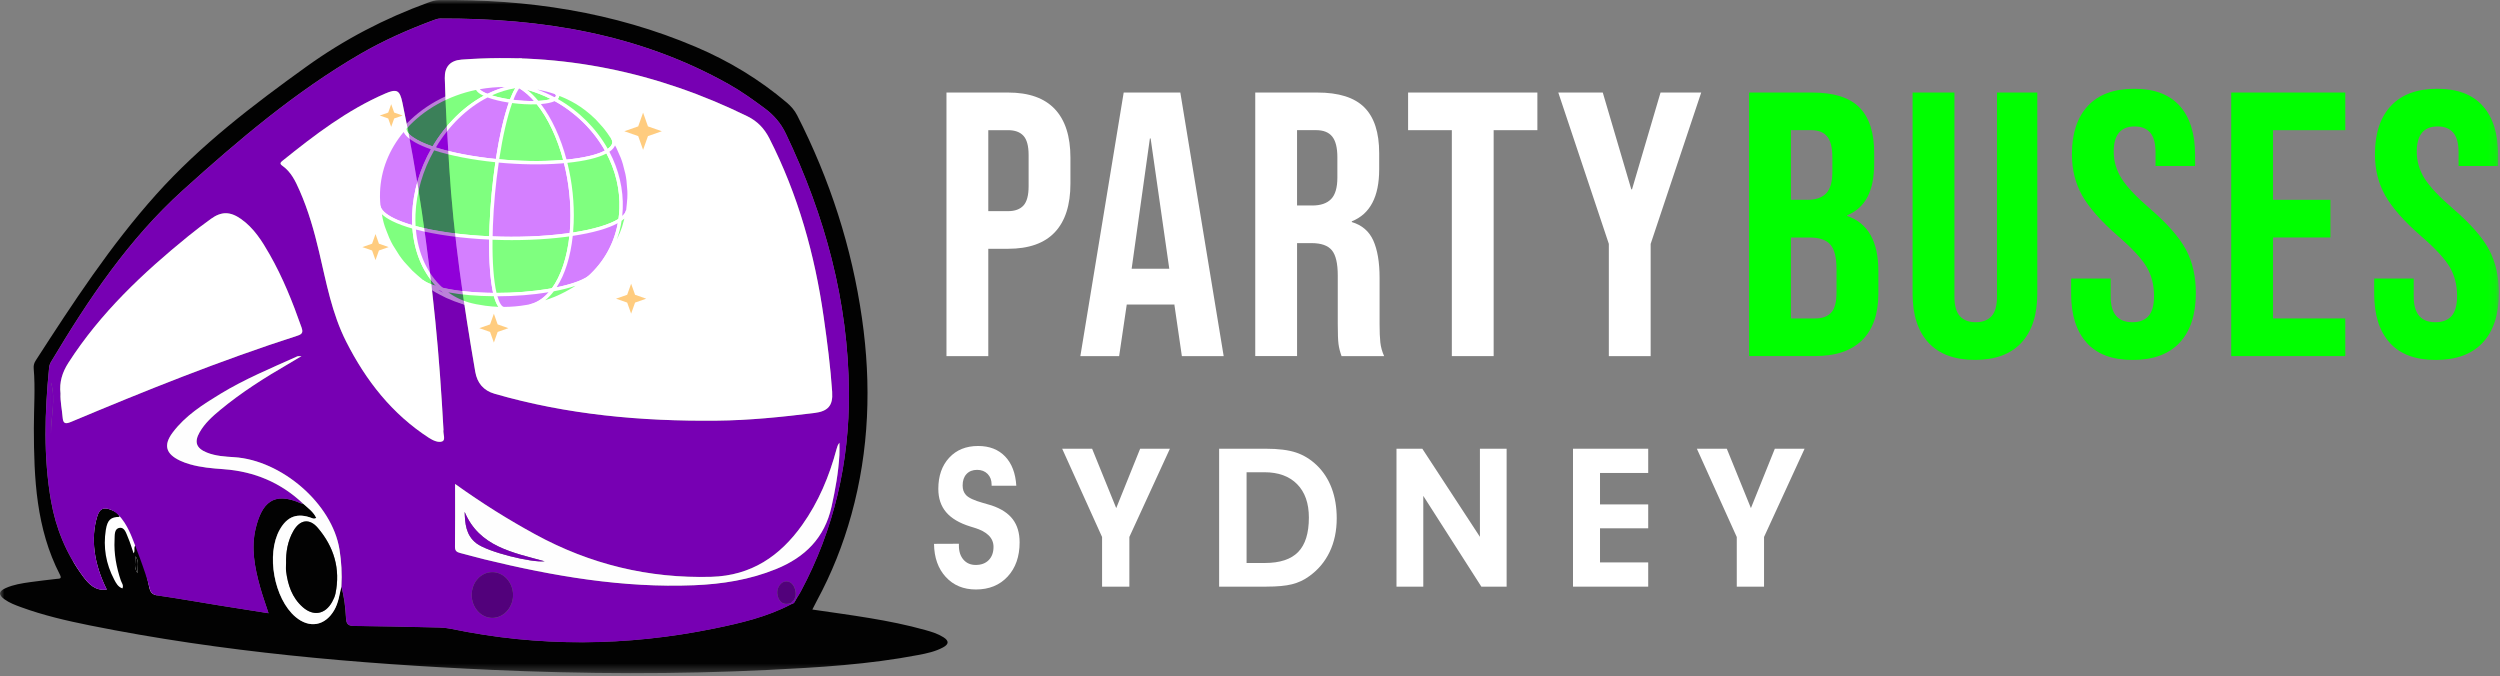 <svg xmlns="http://www.w3.org/2000/svg" width="292" height="79" viewBox="0 0 292 79" fill="none"><rect x="0" y="0" width="292" height="79" fill="#808080" stroke="none"/><mask id="mask0_192_355" style="mask-type:luminance" maskUnits="userSpaceOnUse" x="0" y="0" width="292" height="79"><path d="M291.871 0H0V78.624H291.871V0Z" fill="white"></path></mask><g mask="url(#mask0_192_355)"><path d="M109.096 63.521L112 63.509V63.741C112 64.421 112.18 64.964 112.537 65.373C112.894 65.783 113.371 65.986 113.966 65.986C114.608 65.986 115.113 65.797 115.485 65.417C115.856 65.037 116.042 64.522 116.042 63.872C116.042 62.833 115.29 62.086 113.786 61.636C113.591 61.578 113.44 61.529 113.327 61.494C112.061 61.102 111.123 60.547 110.51 59.827C109.898 59.107 109.596 58.201 109.596 57.1C109.596 55.587 110.02 54.377 110.865 53.462C111.71 52.547 112.836 52.091 114.245 52.091C115.563 52.091 116.614 52.498 117.398 53.314C118.179 54.13 118.615 55.271 118.705 56.737H115.821V56.607C115.821 56.09 115.665 55.675 115.354 55.355C115.04 55.039 114.631 54.879 114.123 54.879C113.615 54.879 113.191 55.042 112.889 55.367C112.587 55.692 112.436 56.133 112.436 56.697C112.436 56.932 112.468 57.141 112.528 57.321C112.592 57.501 112.691 57.667 112.825 57.815C113.13 58.149 113.786 58.454 114.791 58.735C115.238 58.854 115.58 58.953 115.818 59.034C116.936 59.412 117.761 59.949 118.293 60.652C118.824 61.355 119.091 62.249 119.091 63.341C119.091 65.002 118.626 66.335 117.694 67.342C116.762 68.347 115.528 68.852 113.986 68.852C112.534 68.852 111.361 68.364 110.467 67.391C109.572 66.419 109.116 65.129 109.093 63.529V63.524L109.096 63.521Z" fill="white"></path><path d="M131.909 62.725V68.524H128.723V62.725L124.062 52.411H127.559L130.375 59.348L133.169 52.411H136.645L131.906 62.725H131.909Z" fill="white"></path><path d="M147.926 68.521H142.394V52.411H147.836C149.311 52.411 150.493 52.559 151.379 52.855C152.264 53.151 153.069 53.645 153.795 54.336C154.561 55.074 155.142 55.965 155.537 57.013C155.932 58.062 156.129 59.238 156.129 60.542C156.129 62.002 155.853 63.309 155.302 64.465C154.75 65.617 153.951 66.567 152.9 67.313C152.305 67.749 151.637 68.059 150.9 68.243C150.162 68.428 149.172 68.518 147.929 68.518L147.926 68.521ZM147.726 65.757C149.491 65.757 150.792 65.33 151.626 64.473C152.459 63.617 152.877 62.278 152.877 60.457C152.877 58.782 152.421 57.481 151.506 56.552C150.595 55.623 149.317 55.158 147.679 55.158H145.6V65.76H147.723L147.726 65.757Z" fill="white"></path><path d="M166.237 68.521H163.11V52.411H166.127L172.855 62.702V52.411H175.974V68.521H173.023L166.24 57.919V68.521H166.237Z" fill="white"></path><path d="M192.511 68.521H183.727V52.411H192.511V55.242H186.881V58.915H192.511V61.706H186.881V65.69H192.511V68.521Z" fill="white"></path><path d="M206.04 62.725V68.524H202.855V62.725L198.194 52.411H201.69L204.507 59.348L207.3 52.411H210.776L206.037 62.725H206.04Z" fill="white"></path><path d="M110.548 10.808H117.744C120.171 10.808 121.992 11.453 123.206 12.742C124.42 14.031 125.026 15.924 125.026 18.416V21.45C125.026 23.942 124.42 25.835 123.206 27.124C121.992 28.414 120.168 29.058 117.744 29.058H115.432V41.594H110.548V10.808ZM117.744 24.662C118.542 24.662 119.143 24.441 119.541 24.003C119.942 23.561 120.142 22.815 120.142 21.758V18.108C120.142 17.051 119.942 16.305 119.541 15.863C119.14 15.422 118.542 15.204 117.744 15.204H115.432V24.659H117.744V24.662Z" fill="white"></path><path d="M131.244 10.808H137.862L142.926 41.597H138.042L137.153 35.484V35.572H131.604L130.715 41.597H126.185L131.247 10.808H131.244ZM136.572 31.39L134.394 16.171H134.307L132.176 31.39H136.572Z" fill="white"></path><path d="M146.61 10.808H153.85C156.367 10.808 158.202 11.386 159.358 12.544C160.514 13.703 161.089 15.486 161.089 17.887V19.781C161.089 22.978 160.023 24.999 157.892 25.85V25.937C159.076 26.288 159.913 27.008 160.401 28.091C160.888 29.177 161.135 30.629 161.135 32.447V37.857C161.135 38.737 161.164 39.448 161.222 39.988C161.28 40.531 161.428 41.066 161.667 41.594H156.692C156.515 41.097 156.396 40.627 156.338 40.186C156.28 39.747 156.251 38.955 156.251 37.81V32.18C156.251 30.772 156.022 29.79 155.563 29.233C155.104 28.675 154.311 28.396 153.185 28.396H151.497V41.591H146.613V10.808H146.61ZM153.272 24.003C154.247 24.003 154.982 23.753 155.47 23.254C155.958 22.754 156.205 21.918 156.205 20.745V18.369C156.205 17.257 156.004 16.45 155.603 15.95C155.203 15.451 154.573 15.201 153.716 15.201H151.495V23.997H153.272V24.003Z" fill="white"></path><path d="M169.574 15.204H164.466V10.808H179.566V15.204H174.458V41.594H169.574V15.204Z" fill="white"></path><path d="M187.914 28.489L182.008 10.808H187.203L190.534 22.112H190.621L193.951 10.808H198.702L192.796 28.489V41.597H187.912V28.489H187.914Z" fill="white"></path><path d="M204.292 10.808H211.665C214.182 10.808 216.017 11.386 217.173 12.544C218.329 13.703 218.904 15.486 218.904 17.887V19.119C218.904 20.701 218.645 21.993 218.128 22.989C217.612 23.985 216.819 24.706 215.75 25.144V25.231C218.178 26.053 219.392 28.193 219.392 31.651V34.291C219.392 36.666 218.761 38.475 217.504 39.724C216.244 40.97 214.403 41.591 211.975 41.591H204.292V10.808ZM211.087 23.344C212.062 23.344 212.797 23.094 213.285 22.594C213.773 22.095 214.02 21.259 214.02 20.085V18.369C214.02 17.257 213.819 16.45 213.418 15.95C213.018 15.451 212.388 15.201 211.531 15.201H209.176V23.338H211.087V23.344ZM211.975 37.195C212.835 37.195 213.471 36.968 213.886 36.512C214.301 36.056 214.507 35.273 214.507 34.16V31.477C214.507 30.069 214.263 29.096 213.773 28.553C213.285 28.01 212.478 27.74 211.354 27.74H209.176V37.198H211.975V37.195Z" fill="#00FF00"></path><path d="M225.254 40.035C224.012 38.699 223.39 36.788 223.39 34.294V10.808H228.277V34.645C228.277 35.699 228.492 36.463 228.919 36.933C229.349 37.404 229.961 37.636 230.763 37.636C231.564 37.636 232.177 37.401 232.607 36.933C233.037 36.466 233.249 35.702 233.249 34.645V10.808H237.956V34.294C237.956 36.785 237.334 38.699 236.091 40.035C234.849 41.37 233.042 42.035 230.673 42.035C228.303 42.035 226.497 41.37 225.254 40.035Z" fill="#00FF00"></path><path d="M243.729 40.035C242.515 38.699 241.908 36.788 241.908 34.294V32.534H246.528V34.645C246.528 36.64 247.37 37.636 249.06 37.636C249.888 37.636 250.518 37.392 250.948 36.91C251.377 36.425 251.592 35.641 251.592 34.555C251.592 33.266 251.296 32.13 250.704 31.146C250.111 30.165 249.016 28.986 247.416 27.606C245.401 25.847 243.996 24.255 243.197 22.835C242.396 21.413 241.998 19.807 241.998 18.021C241.998 15.588 242.619 13.703 243.862 12.37C245.105 11.034 246.911 10.369 249.281 10.369C251.65 10.369 253.39 11.037 254.589 12.37C255.788 13.706 256.386 15.617 256.386 18.111V19.386H251.766V17.803C251.766 16.749 251.56 15.977 251.145 15.495C250.73 15.01 250.123 14.769 249.324 14.769C247.695 14.769 246.882 15.75 246.882 17.716C246.882 18.831 247.184 19.871 247.791 20.84C248.398 21.808 249.501 22.981 251.099 24.36C253.143 26.12 254.545 27.72 255.318 29.154C256.087 30.591 256.474 32.279 256.474 34.213C256.474 36.736 255.843 38.67 254.586 40.017C253.326 41.368 251.499 42.041 249.101 42.041C246.702 42.041 244.94 41.376 243.726 40.041L243.729 40.035Z" fill="#00FF00"></path><path d="M260.605 10.808H273.928V15.204H265.49V23.341H272.195V27.737H265.49V37.195H273.928V41.591H260.605V10.808Z" fill="#00FF00"></path><path d="M279.126 40.035C277.912 38.699 277.305 36.788 277.305 34.294V32.534H281.922V34.645C281.922 36.64 282.764 37.636 284.454 37.636C285.282 37.636 285.912 37.392 286.342 36.91C286.772 36.425 286.986 35.641 286.986 34.555C286.986 33.266 286.69 32.13 286.098 31.146C285.505 30.165 284.411 28.986 282.811 27.606C280.796 25.847 279.39 24.255 278.592 22.835C277.79 21.413 277.392 19.807 277.392 18.021C277.392 15.588 278.014 13.703 279.257 12.37C280.499 11.037 282.306 10.369 284.675 10.369C287.045 10.369 288.784 11.037 289.983 12.37C291.182 13.706 291.781 15.617 291.781 18.111V19.386H287.161V17.803C287.161 16.749 286.954 15.977 286.539 15.495C286.124 15.01 285.517 14.769 284.719 14.769C283.09 14.769 282.276 15.75 282.276 17.716C282.276 18.831 282.581 19.871 283.185 20.84C283.792 21.808 284.896 22.981 286.496 24.36C288.54 26.12 289.943 27.72 290.715 29.154C291.484 30.591 291.871 32.279 291.871 34.213C291.871 36.736 291.241 38.67 289.983 40.017C288.723 41.368 286.896 42.041 284.498 42.041C282.099 42.041 280.337 41.376 279.123 40.041L279.126 40.035Z" fill="#00FF00"></path><path d="M14.769 70.713C18.346 70.713 21.244 67.545 21.244 63.637C21.244 59.728 18.343 56.56 14.769 56.56C11.194 56.56 8.293 59.728 8.293 63.637C8.293 67.545 11.194 70.713 14.769 70.713Z" fill="white"></path><path d="M94.876 71.193C99.397 71.858 103.808 72.392 108.094 73.594C108.817 73.797 109.537 74.018 110.176 74.419C110.862 74.846 110.85 75.238 110.139 75.621C109.241 76.106 108.242 76.315 107.252 76.504C101.462 77.613 95.588 77.962 89.713 78.249C78.966 78.778 68.216 78.728 57.469 78.243C41.693 77.532 25.989 76.167 10.483 73.045C7.765 72.497 5.064 71.872 2.454 70.917C1.78 70.67 1.103 70.42 0.52 69.996C-0.215 69.465 -0.169 69.061 0.674 68.684C1.577 68.28 2.549 68.132 3.519 67.993C4.553 67.842 5.596 67.737 6.632 67.612C6.92 67.578 7.262 67.633 7.001 67.13C4.216 61.735 3.964 55.893 3.955 50.015C3.952 47.686 4.138 45.358 3.935 43.032C3.906 42.695 3.981 42.404 4.167 42.117C8.514 35.383 12.904 28.664 18.276 22.676C23.422 16.941 29.543 12.274 35.792 7.782C40.177 4.629 44.925 2.149 50.015 0.302C50.41 0.16 50.802 0.017 51.243 0.012C61.613 -0.11 71.683 1.4 81.266 5.477C85.125 7.117 88.688 9.266 91.888 11.978C92.393 12.405 92.806 12.876 93.108 13.468C96.935 20.974 99.493 28.875 100.684 37.207C101.787 44.922 101.529 52.562 99.444 60.106C98.477 63.608 97.141 66.968 95.407 70.171C95.242 70.478 95.088 70.789 94.879 71.199L94.876 71.193ZM92.881 70.191C92.951 70.066 93.018 69.938 93.087 69.811C93.238 69.561 93.404 69.32 93.537 69.061C97.423 61.79 99.209 53.999 99.153 45.816C99.081 35.191 96.357 25.17 91.781 15.602C91.2 14.388 90.387 13.445 89.324 12.658C87.962 11.65 86.589 10.66 85.108 9.829C74.654 3.955 63.262 2.117 51.432 2.16C51.151 2.16 50.857 2.268 50.584 2.37C47.646 3.467 44.785 4.727 42.073 6.304C34.477 10.721 27.821 16.375 21.357 22.214C15.027 27.932 10.32 34.956 5.982 42.221C5.845 42.448 5.758 42.677 5.732 42.944C5.221 48.142 5.053 53.331 5.958 58.512C6.519 61.721 7.733 64.656 9.672 67.287C10.352 68.211 11.121 69.038 12.469 68.861C10.959 65.853 10.57 62.862 11.351 60.324C11.63 59.418 12.068 59.185 12.951 59.54C13.36 59.705 13.819 59.862 13.961 60.37C12.936 60.382 12.55 60.713 12.361 61.886C12.036 63.925 12.376 65.867 13.337 67.694C13.558 68.112 13.781 68.55 14.298 68.727C14.475 68.356 14.208 68.086 14.112 67.798C13.595 66.256 13.296 64.68 13.381 63.05C13.407 62.519 13.328 61.764 13.947 61.657C14.571 61.552 14.742 62.31 14.952 62.789C15.207 63.37 15.378 63.988 15.602 64.627C15.861 64.314 15.509 63.872 15.904 63.657C16.772 65.196 17.057 66.921 17.434 68.606C17.568 69.201 17.783 69.459 18.422 69.549C20.745 69.88 23.056 70.296 25.373 70.67C27.348 70.99 29.326 71.297 31.358 71.62C31.004 70.525 30.65 69.552 30.374 68.559C29.747 66.303 29.299 64.003 29.869 61.677C30.586 58.764 31.91 57.35 35.118 58.776C35.206 58.814 35.307 58.814 35.403 58.831C35.961 59.337 36.599 59.772 36.925 60.486C36.704 60.632 36.565 60.568 36.408 60.507C34.724 59.871 33.536 60.303 32.659 61.866C31.05 64.726 31.997 69.935 34.512 72.058C36.129 73.423 37.953 73.101 39.018 71.268C39.518 70.409 39.631 69.442 39.855 68.504C40.221 69.721 40.334 70.975 40.412 72.229C40.453 72.889 40.662 73.098 41.333 73.103C44.208 73.124 47.082 73.199 49.957 73.257C50.872 73.275 51.783 73.257 52.69 73.443C62.937 75.58 73.19 75.499 83.426 73.4C86.522 72.764 89.609 72.046 92.437 70.551C92.657 70.519 92.794 70.385 92.87 70.185H92.878L92.881 70.191ZM16.055 66.947C16.064 66.192 16.276 65.6 15.829 64.97C15.814 65.641 15.596 66.236 16.055 66.947Z" fill="#020202"></path><path d="M35.415 58.84C35.322 58.822 35.217 58.822 35.13 58.785C31.922 57.359 30.595 58.776 29.88 61.685C29.308 64.011 29.755 66.308 30.386 68.567C30.661 69.561 31.016 70.533 31.37 71.628C29.337 71.306 27.36 70.998 25.385 70.679C23.068 70.304 20.756 69.892 18.433 69.558C17.795 69.465 17.58 69.209 17.446 68.614C17.069 66.927 15.547 63.097 15.419 62.777C15.068 61.903 14.252 60.091 12.96 59.548C12.074 59.194 11.639 59.426 11.36 60.332C10.579 62.87 10.968 65.861 12.478 68.87C11.13 69.047 10.361 68.219 9.681 67.296C7.744 64.665 6.531 61.729 5.967 58.52C5.061 53.343 5.23 48.151 5.741 42.953C5.767 42.686 5.857 42.453 5.991 42.23C10.326 34.965 15.036 27.94 21.366 22.223C27.83 16.383 34.486 10.729 42.082 6.313C44.791 4.739 47.654 3.476 50.593 2.378C50.863 2.276 51.157 2.169 51.441 2.169C63.268 2.125 74.663 3.961 85.117 9.838C86.597 10.668 87.971 11.659 89.33 12.666C90.39 13.453 91.209 14.394 91.787 15.611C96.363 25.182 99.084 35.2 99.159 45.825C99.217 54.008 97.429 61.799 93.543 69.07C93.407 69.325 93.244 69.569 93.093 69.819C93.038 69.773 92.986 69.729 92.931 69.683C92.934 69.52 92.957 69.357 92.939 69.198C92.847 68.332 92.298 67.792 91.668 67.929C91.067 68.062 90.642 68.858 90.831 69.578C91.037 70.359 91.531 70.716 92.364 70.461C92.394 70.496 92.422 70.528 92.452 70.562C89.623 72.055 86.539 72.775 83.441 73.411C73.202 75.51 62.955 75.592 52.704 73.455C51.801 73.266 50.886 73.289 49.972 73.269C47.097 73.211 44.222 73.138 41.347 73.115C40.677 73.109 40.468 72.903 40.427 72.241C40.349 70.989 40.235 69.729 39.869 68.515C39.968 67.06 39.872 65.562 39.649 64.174C38.78 58.793 32.842 53.743 27.339 53.401C26.265 53.334 25.182 53.273 24.166 52.864C22.923 52.361 22.659 51.641 23.309 50.497C23.913 49.434 24.816 48.627 25.742 47.86C28.208 45.822 30.902 44.114 33.667 42.514C34.126 42.247 34.581 41.971 35.212 41.597C34.898 41.617 34.791 41.597 34.712 41.632C31.681 42.996 28.603 44.268 25.757 45.999C23.695 47.251 21.645 48.551 20.173 50.514C19.061 51.995 19.357 53.023 21.056 53.816C21.41 53.982 21.782 54.112 22.153 54.22C23.445 54.597 24.778 54.708 26.117 54.803C29.692 55.059 32.813 56.369 35.415 58.843V58.84ZM83.697 49.127C87.53 49.094 91.325 48.697 95.117 48.232C96.717 48.038 97.307 47.361 97.199 45.79C97.002 42.854 96.621 39.939 96.206 37.029C95.169 29.747 93.212 22.74 89.853 16.145C89.269 15.001 88.456 14.15 87.294 13.581C76.765 8.421 65.667 6.092 53.921 6.96C52.6 7.056 51.917 7.788 51.952 9.127C52.039 12.585 52.257 16.035 52.469 19.487C52.968 27.534 54.147 35.493 55.512 43.429C55.736 44.724 56.468 45.607 57.757 45.985C66.23 48.438 74.91 49.219 83.694 49.129L83.697 49.127ZM51.798 50.175C51.557 45.868 51.27 41.707 50.852 37.561C49.986 28.968 48.778 20.431 46.998 11.975C46.69 10.514 46.342 10.343 44.983 10.933C40.537 12.861 36.745 15.768 33.013 18.767C32.787 18.95 32.619 19.104 32.967 19.348C34.004 20.071 34.512 21.166 34.997 22.263C36.019 24.581 36.704 27.008 37.282 29.465C38.118 33.016 38.766 36.614 40.444 39.919C42.744 44.448 45.776 48.34 50.111 51.145C50.596 51.458 51.215 51.728 51.647 51.554C52.086 51.377 51.731 50.689 51.792 50.227C51.801 50.163 51.792 50.099 51.792 50.178L51.798 50.175ZM7.071 45.982C7.03 46.888 7.242 47.808 7.318 48.743C7.373 49.42 7.573 49.582 8.279 49.286C16.987 45.627 25.751 42.105 34.753 39.207C35.351 39.015 35.406 38.774 35.215 38.231C34.184 35.296 33.034 32.415 31.486 29.706C30.6 28.155 29.651 26.637 28.147 25.577C26.889 24.691 25.858 24.688 24.639 25.568C23.742 26.215 22.859 26.883 22.002 27.58C16.68 31.901 11.726 36.565 7.997 42.369C7.283 43.481 6.914 44.637 7.074 45.985L7.071 45.982ZM53.154 56.525C53.154 59.168 53.169 61.52 53.143 63.872C53.137 64.34 53.352 64.49 53.738 64.586C54.685 64.827 55.625 65.1 56.575 65.33C64.621 67.29 72.743 68.692 81.077 68.356C84.353 68.222 87.564 67.714 90.631 66.468C94.025 65.092 96.314 62.827 97.124 59.171C97.565 57.173 97.931 55.178 98.041 53.139C98.067 52.663 98.044 52.187 98.044 51.711C97.856 51.952 97.777 52.196 97.713 52.44C96.865 55.622 95.608 58.628 93.689 61.325C91.104 64.955 87.73 67.243 83.09 67.371C75.769 67.574 68.922 65.91 62.51 62.408C59.365 60.69 56.331 58.805 53.154 56.523V56.525ZM55.094 69.497C55.094 70.957 56.166 72.159 57.481 72.174C58.791 72.189 59.909 70.984 59.926 69.54C59.941 68.042 58.828 66.805 57.475 66.825C56.148 66.843 55.094 68.027 55.094 69.5V69.497ZM5.953 50.663C5.933 48.665 6.548 46.664 5.953 44.669V50.663Z" fill="#7700B3"></path><path d="M35.418 58.84C32.819 56.366 29.697 55.059 26.12 54.8C24.781 54.705 23.448 54.594 22.156 54.217C21.782 54.109 21.41 53.979 21.058 53.813C19.36 53.02 19.064 51.992 20.176 50.512C21.651 48.549 23.698 47.251 25.76 45.996C28.605 44.268 31.683 42.994 34.715 41.629C34.796 41.591 34.901 41.614 35.215 41.594C34.584 41.969 34.131 42.244 33.67 42.512C30.905 44.114 28.208 45.822 25.745 47.858C24.819 48.624 23.916 49.431 23.312 50.494C22.661 51.638 22.926 52.361 24.168 52.861C25.185 53.267 26.268 53.331 27.342 53.398C32.845 53.741 38.783 58.79 39.651 64.171C39.875 65.556 39.968 67.058 39.872 68.512C39.651 69.45 39.538 70.414 39.036 71.274C37.97 73.106 36.147 73.428 34.529 72.064C32.014 69.944 31.068 64.734 32.677 61.871C33.556 60.309 34.741 59.873 36.425 60.512C36.582 60.573 36.724 60.634 36.942 60.492C36.617 59.781 35.978 59.342 35.421 58.837H35.418V58.84ZM33.414 65.826C33.414 66.117 33.385 66.41 33.42 66.697C33.617 68.309 34.105 69.805 35.374 70.917C36.617 72.008 37.985 71.753 38.789 70.313C38.96 70.005 39.114 69.668 39.187 69.325C39.788 66.433 39.007 63.872 37.125 61.656C36.15 60.509 35.034 60.689 34.282 61.996C33.603 63.178 33.385 64.479 33.42 65.823H33.417L33.414 65.826Z" fill="#FEFEFE"></path><path d="M16.055 66.947C15.599 66.233 15.817 65.641 15.829 64.97C16.273 65.6 16.061 66.192 16.055 66.947Z" fill="#020202"></path><path d="M92.882 70.191C92.806 70.394 92.67 70.525 92.449 70.557C92.42 70.522 92.391 70.49 92.362 70.455C92.487 70.325 92.612 70.194 92.739 70.066C92.789 70.11 92.838 70.15 92.887 70.191H92.882Z" fill="#7700B3"></path><path d="M93.088 69.81C93.018 69.938 92.951 70.063 92.882 70.191C92.832 70.15 92.783 70.106 92.733 70.066C92.797 69.935 92.861 69.805 92.925 69.674C92.98 69.72 93.032 69.764 93.088 69.813V69.81Z" fill="#7700B3"></path><path d="M7.071 45.982C6.911 44.634 7.28 43.479 7.994 42.367C11.725 36.562 16.679 31.898 21.999 27.577C22.856 26.881 23.738 26.213 24.636 25.565C25.858 24.682 26.886 24.688 28.143 25.574C29.651 26.634 30.6 28.152 31.483 29.703C33.031 32.412 34.181 35.293 35.211 38.229C35.403 38.775 35.348 39.013 34.75 39.204C25.748 42.102 16.987 45.627 8.276 49.283C7.573 49.58 7.37 49.417 7.314 48.74C7.239 47.808 7.027 46.885 7.068 45.982H7.071Z" fill="white"></path><path d="M53.154 56.526C56.334 58.808 59.365 60.693 62.51 62.412C68.922 65.914 75.769 67.578 83.089 67.374C87.73 67.244 91.107 64.958 93.688 61.329C95.608 58.631 96.865 55.623 97.713 52.443C97.777 52.199 97.855 51.955 98.044 51.714C98.044 52.19 98.064 52.669 98.041 53.143C97.928 55.181 97.565 57.176 97.124 59.174C96.313 62.83 94.025 65.095 90.631 66.471C87.564 67.717 84.356 68.225 81.077 68.356C72.743 68.693 64.621 67.29 56.575 65.33C55.625 65.098 54.687 64.825 53.738 64.587C53.349 64.488 53.137 64.337 53.142 63.872C53.169 61.517 53.154 59.165 53.154 56.526ZM54.269 59.787C54.321 61.125 54.4 62.505 55.645 63.46C56.973 64.479 62.089 65.74 63.614 65.559C59.888 64.529 55.971 63.855 54.269 59.787Z" fill="#FEFEFE"></path><path d="M55.094 69.497C55.094 68.025 56.148 66.84 57.475 66.822C58.825 66.805 59.941 68.039 59.926 69.537C59.911 70.981 58.793 72.186 57.481 72.171C56.166 72.157 55.097 70.957 55.094 69.494V69.497Z" fill="#52017B"></path><path d="M92.925 69.674C92.861 69.805 92.797 69.935 92.736 70.066C92.612 70.197 92.487 70.327 92.359 70.455C91.525 70.711 91.032 70.356 90.826 69.572C90.637 68.855 91.064 68.056 91.662 67.923C92.292 67.784 92.838 68.324 92.934 69.192C92.951 69.352 92.931 69.514 92.925 69.677V69.674Z" fill="#52017B"></path><path d="M5.953 50.663V44.669C6.548 46.664 5.933 48.665 5.953 50.663Z" fill="#7700B3"></path><path d="M33.414 65.826C33.379 64.479 33.597 63.178 34.277 61.999C35.029 60.693 36.147 60.513 37.119 61.66C39.001 63.875 39.782 66.436 39.181 69.329C39.111 69.671 38.955 70.008 38.783 70.316C37.982 71.756 36.614 72.012 35.368 70.92C34.102 69.808 33.614 68.312 33.414 66.701C33.379 66.413 33.408 66.12 33.408 65.829H33.411L33.414 65.826Z" fill="#020202"></path><path d="M54.27 59.786C55.971 63.855 59.891 64.528 63.614 65.559C62.09 65.739 56.97 64.479 55.646 63.46C54.4 62.504 54.319 61.125 54.27 59.786Z" fill="#7700B3"></path><path d="M51.798 50.224C51.807 50.16 51.798 50.093 51.798 50.175C51.557 45.868 51.27 41.707 50.852 37.561C49.986 28.968 48.778 20.431 46.998 11.975C46.691 10.515 46.342 10.343 44.983 10.933C40.537 12.861 36.745 15.768 33.014 18.767C32.787 18.95 32.619 19.104 32.967 19.348C34.004 20.071 34.512 21.166 34.997 22.263C36.019 24.581 36.704 27.008 37.282 29.465C38.118 33.016 38.766 36.614 40.444 39.919C42.744 44.449 45.776 48.34 50.111 51.145C50.596 51.458 51.215 51.728 51.647 51.554C52.086 51.377 51.732 50.689 51.792 50.227L51.798 50.224Z" fill="white"></path><path d="M97.199 45.793C97.002 42.857 96.621 39.942 96.206 37.032C95.169 29.749 93.212 22.742 89.853 16.148C89.269 15.004 88.456 14.153 87.294 13.584C76.765 8.424 65.667 6.095 53.921 6.963C52.599 7.059 51.917 7.791 51.952 9.129C52.039 12.588 52.257 16.038 52.469 19.49C52.968 27.537 54.147 35.496 55.512 43.432C55.736 44.727 56.467 45.613 57.757 45.987C66.23 48.441 74.909 49.222 83.694 49.132C87.526 49.1 91.322 48.703 95.114 48.238C96.714 48.043 97.304 47.367 97.196 45.796L97.199 45.793Z" fill="white"></path><g opacity="0.5"><path d="M75.113 13.154L75.682 14.763L77.302 15.329L75.682 15.896L75.113 17.504L74.541 15.896L72.921 15.329L74.541 14.763L75.113 13.154Z" fill="#FF9900"></path><path d="M57.684 36.643L58.126 37.889L59.383 38.33L58.126 38.769L57.684 40.014L57.24 38.769L55.983 38.33L57.24 37.889L57.684 36.643Z" fill="#FF9900"></path><path d="M73.716 33.138L74.175 34.43L75.476 34.886L74.175 35.342L73.716 36.634L73.254 35.342L71.951 34.886L73.254 34.43L73.716 33.138Z" fill="#FF9900"></path><path d="M43.859 27.336L44.26 28.463L45.395 28.861L44.26 29.256L43.859 30.383L43.459 29.256L42.323 28.861L43.459 28.463L43.859 27.336Z" fill="#FF9900"></path><path d="M45.691 12.167L46.04 13.149L47.027 13.494L46.04 13.837L45.691 14.818L45.343 13.837L44.356 13.494L45.343 13.149L45.691 12.167Z" fill="#FF9900"></path><path d="M56.941 11.171C56.665 11.064 56.424 10.95 56.233 10.834C55.913 10.637 55.756 10.448 55.745 10.274C57.307 9.969 58.939 9.885 60.6 10.05C59.345 10.195 58.117 10.582 56.944 11.171H56.941Z" fill="#AA00FF"></path><path d="M56.95 11.383L56.868 11.351C56.575 11.238 56.325 11.119 56.125 10.997C55.753 10.77 55.559 10.529 55.544 10.285L55.536 10.117L55.704 10.085C57.313 9.771 58.965 9.696 60.614 9.858L62.403 10.036L60.617 10.245C59.412 10.387 58.201 10.759 57.028 11.345L56.95 11.383ZM56.021 10.419C56.079 10.486 56.175 10.57 56.334 10.669C56.494 10.767 56.697 10.866 56.932 10.959C57.618 10.622 58.315 10.355 59.017 10.163C58.013 10.155 57.008 10.245 56.023 10.422L56.021 10.419Z" fill="white"></path><path d="M59.694 11.827C58.648 11.682 57.67 11.453 56.941 11.174C58.114 10.584 59.342 10.198 60.597 10.053C60.292 10.433 59.987 11.04 59.694 11.827Z" fill="#00FF00"></path><path d="M59.825 12.039L59.668 12.019C58.59 11.868 57.597 11.633 56.871 11.354L56.462 11.197L56.854 11C58.071 10.39 59.322 10.007 60.574 9.858L61.047 9.803L60.751 10.172C60.463 10.529 60.17 11.107 59.88 11.894L59.825 12.042V12.039ZM57.449 11.142C58.05 11.334 58.782 11.493 59.563 11.609C59.767 11.078 59.973 10.642 60.182 10.303C59.264 10.454 58.346 10.732 57.449 11.142Z" fill="white"></path><path d="M62.795 11.987C62.722 11.99 62.647 11.993 62.571 11.996C61.651 12.025 60.649 11.961 59.694 11.827C59.987 11.037 60.289 10.433 60.597 10.053C61.384 10.5 62.121 11.162 62.795 11.987Z" fill="#AA00FF"></path><path d="M62.124 12.196C61.343 12.196 60.501 12.135 59.665 12.019L59.424 11.987L59.508 11.76C59.813 10.936 60.127 10.32 60.44 9.931L60.545 9.8L60.693 9.884C61.483 10.332 62.24 11 62.946 11.865L63.187 12.161L62.804 12.181C62.728 12.184 62.656 12.187 62.577 12.19C62.429 12.193 62.278 12.199 62.124 12.199V12.196ZM59.964 11.665C60.794 11.769 61.625 11.816 62.386 11.801C61.831 11.171 61.247 10.668 60.649 10.303C60.423 10.622 60.193 11.081 59.967 11.662L59.964 11.665Z" fill="white"></path><path d="M64.802 11.589C64.427 11.792 63.742 11.938 62.798 11.984C62.125 11.156 61.384 10.494 60.6 10.05C62.107 10.361 63.519 10.892 64.805 11.589" fill="#00FF00"></path><path d="M62.705 12.184L62.641 12.106C61.965 11.275 61.242 10.642 60.498 10.216L59.427 9.606L60.638 9.855C62.124 10.163 63.556 10.689 64.895 11.415L65.208 11.586L64.895 11.757C64.477 11.984 63.753 12.129 62.804 12.176L62.705 12.181V12.184ZM61.584 10.491C62.032 10.851 62.467 11.284 62.882 11.787C63.475 11.752 63.974 11.676 64.334 11.566C63.451 11.116 62.531 10.758 61.581 10.489L61.584 10.491Z" fill="white"></path><path d="M64.947 10.834C65.24 11.124 65.174 11.389 64.799 11.589C63.513 10.889 62.101 10.361 60.594 10.05C62.154 10.094 63.614 10.37 64.947 10.834Z" fill="#AA00FF"></path><path d="M64.802 11.813L64.706 11.763C63.399 11.055 62.002 10.544 60.556 10.242L60.603 9.858C62.142 9.902 63.629 10.166 65.017 10.654L65.057 10.669L65.089 10.7C65.272 10.88 65.353 11.066 65.324 11.255C65.298 11.456 65.153 11.627 64.898 11.766L64.805 11.816L64.802 11.813ZM62.772 10.465C63.463 10.715 64.14 11.017 64.793 11.366C64.874 11.307 64.927 11.249 64.932 11.197C64.944 11.133 64.886 11.055 64.84 11.002C64.172 10.77 63.48 10.593 62.775 10.465H62.772Z" fill="white"></path><path d="M50.619 17.333C49.844 17.074 49.17 16.793 48.624 16.491C47.718 15.988 47.268 15.486 47.236 15.016C49.35 12.62 52.361 10.936 55.742 10.277C55.75 10.451 55.91 10.64 56.229 10.837C56.424 10.956 56.662 11.069 56.941 11.174C54.423 12.437 52.187 14.627 50.619 17.333Z" fill="#00FF00"></path><path d="M50.709 17.565L50.556 17.516C49.754 17.248 49.072 16.961 48.529 16.656C47.576 16.131 47.077 15.579 47.042 15.024L47.036 14.946L47.088 14.885C49.234 12.454 52.292 10.747 55.701 10.082L55.922 10.038L55.936 10.259C55.936 10.3 55.974 10.445 56.331 10.666C56.511 10.776 56.738 10.883 57.011 10.988L57.42 11.145L57.028 11.342C54.56 12.582 52.341 14.742 50.788 17.426L50.707 17.562L50.709 17.565ZM47.443 15.076C47.515 15.466 47.954 15.895 48.72 16.319C49.211 16.592 49.818 16.851 50.529 17.098C52.039 14.545 54.139 12.466 56.485 11.191C56.352 11.13 56.233 11.066 56.125 10.999C55.861 10.837 55.69 10.671 55.602 10.5C52.379 11.165 49.49 12.785 47.443 15.076Z" fill="white"></path><path d="M58.082 18.776C55.3 18.506 52.635 18.004 50.617 17.33C52.184 14.623 54.42 12.434 56.938 11.171C57.667 11.45 58.648 11.679 59.691 11.824C59.072 13.488 58.506 15.956 58.079 18.776" fill="#AA00FF"></path><path d="M58.251 18.988L58.065 18.971C55.205 18.692 52.536 18.175 50.559 17.516L50.332 17.44L50.451 17.234C52.042 14.487 54.316 12.271 56.854 10.997L56.932 10.959L57.014 10.991C57.714 11.258 58.675 11.488 59.723 11.633L59.964 11.665L59.88 11.891C59.273 13.526 58.704 15.98 58.28 18.805L58.251 18.988ZM50.91 17.223C52.792 17.824 55.263 18.3 57.917 18.567C58.323 15.919 58.858 13.601 59.427 11.984C58.48 11.839 57.612 11.63 56.95 11.383C54.575 12.597 52.44 14.661 50.91 17.223Z" fill="white"></path><path d="M66.024 18.851C65.841 18.869 65.658 18.883 65.467 18.898C63.149 19.072 60.574 19.017 58.082 18.776C58.506 15.956 59.072 13.488 59.694 11.824C60.646 11.958 61.651 12.022 62.572 11.993C62.647 11.993 62.723 11.987 62.795 11.984C64.195 13.7 65.324 16.136 66.024 18.851Z" fill="#00FF00"></path><path d="M62.615 19.194C61.143 19.194 59.606 19.119 58.065 18.968L57.858 18.947L57.89 18.744C58.32 15.895 58.895 13.413 59.511 11.755L59.566 11.606L59.723 11.627C60.698 11.763 61.686 11.818 62.566 11.795C62.641 11.795 62.714 11.789 62.786 11.787L62.885 11.781L62.949 11.859C64.34 13.564 65.501 16.029 66.216 18.799L66.271 19.02L66.041 19.04C65.858 19.058 65.673 19.072 65.481 19.087C64.566 19.153 63.605 19.188 62.615 19.188V19.194ZM58.309 18.605C60.794 18.837 63.26 18.872 65.452 18.706C65.562 18.698 65.67 18.689 65.777 18.68C65.083 16.096 63.997 13.799 62.702 12.184C62.661 12.184 62.618 12.187 62.574 12.187C61.715 12.213 60.768 12.161 59.821 12.036C59.249 13.627 58.715 15.942 58.309 18.599V18.605Z" fill="white"></path><path d="M70.917 17.661C70.014 18.207 68.35 18.637 66.024 18.855C65.322 16.139 64.195 13.703 62.795 11.987C63.739 11.941 64.424 11.795 64.799 11.592C67.438 13.027 69.57 15.178 70.917 17.661Z" fill="#AA00FF"></path><path d="M65.876 19.061L65.835 18.898C65.133 16.18 64 13.767 62.641 12.106L62.397 11.81L62.781 11.79C63.657 11.746 64.34 11.615 64.7 11.418L64.796 11.368L64.889 11.418C67.502 12.835 69.7 15.018 71.085 17.565L71.172 17.728L71.013 17.824C70.043 18.41 68.321 18.831 66.036 19.043L65.87 19.058L65.876 19.061ZM63.178 12.155C64.439 13.81 65.496 16.093 66.172 18.642C68.164 18.445 69.741 18.073 70.653 17.585C69.314 15.204 67.244 13.163 64.793 11.81C64.427 11.981 63.875 12.097 63.175 12.155H63.178Z" fill="white"></path><path d="M69.668 13.758L69.744 13.834C70.572 14.734 70.641 14.804 71.118 15.46L71.541 16.09C71.907 16.662 71.672 17.205 70.917 17.658C69.567 15.175 67.438 13.021 64.799 11.589C65.171 11.386 65.243 11.122 64.947 10.834C66.233 11.339 67.807 11.958 69.668 13.758Z" fill="#00FF00"></path><path d="M70.844 17.931L70.746 17.751C69.395 15.271 67.252 13.143 64.706 11.76L64.392 11.589L64.703 11.418C64.839 11.345 64.924 11.261 64.932 11.194C64.944 11.116 64.86 11.02 64.807 10.968L64.128 10.3L65.019 10.648C66.312 11.156 67.917 11.784 69.805 13.616L69.88 13.694C70.722 14.606 70.789 14.682 71.274 15.341L71.704 15.977C71.89 16.267 71.948 16.555 71.881 16.836C71.794 17.196 71.507 17.53 71.022 17.824L70.844 17.931ZM65.159 11.566C67.592 12.948 69.648 15.001 70.987 17.382C71.271 17.179 71.445 16.964 71.498 16.752C71.541 16.572 71.498 16.392 71.373 16.195L70.952 15.57C70.487 14.934 70.418 14.859 69.599 13.97L69.529 13.9C67.912 12.332 66.5 11.67 65.327 11.197C65.327 11.217 65.327 11.235 65.324 11.252C65.31 11.366 65.255 11.473 65.162 11.569L65.159 11.566Z" fill="white"></path><path d="M48.358 26.55C47.417 26.288 46.598 25.995 45.933 25.667C44.847 25.13 44.298 24.569 44.243 24.015L44.208 23.585C44.182 23.202 44.176 22.812 44.194 22.421C44.298 19.624 45.425 17.072 47.24 15.01C47.269 15.48 47.719 15.983 48.628 16.485C49.174 16.787 49.847 17.069 50.623 17.327C49.281 19.642 48.445 22.307 48.34 25.04C48.32 25.554 48.329 26.056 48.361 26.547" fill="#AA00FF"></path><path d="M48.572 26.811L48.305 26.738C47.335 26.471 46.508 26.166 45.846 25.841C44.719 25.283 44.115 24.677 44.048 24.038L44.013 23.605C43.987 23.21 43.981 22.812 43.999 22.417C44.103 19.667 45.175 17.066 47.094 14.888L47.408 14.533L47.437 15.004C47.463 15.413 47.907 15.869 48.723 16.322C49.246 16.613 49.908 16.891 50.683 17.153L50.91 17.228L50.791 17.434C49.414 19.81 48.633 22.446 48.535 25.057C48.514 25.559 48.523 26.059 48.555 26.544L48.572 26.817V26.811ZM47.147 15.419C45.439 17.469 44.484 19.885 44.388 22.429C44.373 22.812 44.379 23.195 44.402 23.576L44.437 24C44.487 24.488 45.032 25.005 46.02 25.492C46.598 25.777 47.312 26.047 48.145 26.288C48.125 25.876 48.125 25.458 48.142 25.037C48.241 22.438 48.996 19.818 50.332 17.44C49.629 17.196 49.022 16.932 48.529 16.659C47.803 16.258 47.341 15.843 47.147 15.422H47.144L47.147 15.419Z" fill="white"></path><path d="M57.333 27.798C54.005 27.656 50.797 27.226 48.357 26.552C48.325 26.062 48.317 25.559 48.337 25.045C48.442 22.313 49.278 19.647 50.62 17.333C52.635 18.006 55.3 18.509 58.085 18.779C57.725 21.16 57.472 23.785 57.374 26.378C57.356 26.869 57.342 27.342 57.336 27.801L57.333 27.798Z" fill="#00FF00"></path><path d="M57.527 28.002L57.324 27.993C53.895 27.848 50.692 27.4 48.302 26.738L48.168 26.701L48.16 26.564C48.128 26.068 48.119 25.554 48.139 25.037C48.241 22.365 49.039 19.665 50.448 17.237L50.529 17.101L50.683 17.15C52.637 17.803 55.271 18.311 58.105 18.587L58.311 18.608L58.279 18.811C57.908 21.268 57.664 23.887 57.571 26.387C57.553 26.869 57.539 27.345 57.533 27.804V28.004H57.53L57.527 28.002ZM48.546 26.401C50.846 27.023 53.886 27.444 57.141 27.595C57.15 27.194 57.159 26.782 57.176 26.367C57.269 23.924 57.507 21.363 57.861 18.947C55.152 18.674 52.626 18.184 50.709 17.562C49.382 19.903 48.63 22.487 48.531 25.045C48.514 25.501 48.517 25.954 48.543 26.396L48.546 26.401Z" fill="white"></path><path d="M66.718 27.383C66.506 27.415 66.288 27.444 66.065 27.473C63.341 27.824 60.292 27.923 57.333 27.798C57.339 27.34 57.353 26.863 57.371 26.375C57.469 23.782 57.725 21.157 58.082 18.776C60.574 19.017 63.149 19.072 65.467 18.898C65.655 18.884 65.841 18.869 66.024 18.852C66.608 21.114 66.904 23.591 66.811 26.036C66.794 26.497 66.762 26.945 66.718 27.38" fill="#AA00FF"></path><path d="M59.793 28.045C58.977 28.045 58.152 28.027 57.325 27.993L57.133 27.984V27.795C57.144 27.334 57.153 26.854 57.173 26.366C57.269 23.852 57.516 21.218 57.888 18.747L57.917 18.564L58.103 18.581C60.661 18.831 63.202 18.872 65.452 18.7C65.641 18.686 65.824 18.671 66.004 18.654L66.169 18.64L66.21 18.802C66.817 21.154 67.093 23.66 67.003 26.044C66.985 26.503 66.954 26.959 66.91 27.403L66.895 27.554L66.744 27.577C66.529 27.609 66.312 27.638 66.088 27.667C64.137 27.917 61.994 28.045 59.79 28.045H59.793ZM57.533 27.612C60.507 27.728 63.446 27.615 66.042 27.281C66.21 27.261 66.379 27.238 66.541 27.214C66.576 26.828 66.602 26.43 66.617 26.033C66.704 23.739 66.448 21.334 65.876 19.063C65.746 19.075 65.615 19.084 65.484 19.095C63.266 19.261 60.768 19.226 58.254 18.991C57.899 21.395 57.664 23.948 57.571 26.384C57.557 26.799 57.542 27.214 57.539 27.612H57.536H57.533Z" fill="white"></path><path d="M72.421 25.684C71.373 26.375 69.436 26.985 66.721 27.383C66.764 26.947 66.796 26.5 66.814 26.038C66.907 23.59 66.613 21.116 66.027 18.854C68.353 18.64 70.017 18.207 70.92 17.661C72.035 19.714 72.633 22.02 72.543 24.377C72.526 24.822 72.488 25.257 72.421 25.684Z" fill="#00FF00"></path><path d="M66.5 27.612L66.523 27.365C66.567 26.933 66.596 26.483 66.613 26.033C66.701 23.686 66.433 21.218 65.832 18.901L65.774 18.68L66.004 18.66C68.199 18.456 69.906 18.041 70.812 17.495L70.989 17.388L71.088 17.568C72.252 19.711 72.825 22.069 72.735 24.386C72.72 24.83 72.679 25.278 72.613 25.716L72.601 25.8L72.528 25.85C71.408 26.593 69.407 27.188 66.747 27.58L66.497 27.618V27.612H66.5ZM66.271 19.023C66.84 21.311 67.095 23.736 67.005 26.044C66.991 26.416 66.968 26.791 66.936 27.154C69.326 26.785 71.198 26.224 72.238 25.568C72.293 25.173 72.328 24.769 72.343 24.369C72.424 22.185 71.904 19.961 70.835 17.925C69.874 18.439 68.306 18.814 66.265 19.02L66.271 19.023Z" fill="white"></path><path d="M72.18 17.223C72.697 18.37 72.717 18.413 72.935 19.101C73.257 20.321 73.272 20.367 73.368 21.082C73.487 22.359 73.49 22.409 73.464 23.143C73.432 23.567 73.385 24.137 73.327 24.558C73.202 24.979 73.072 25.228 72.421 25.681C72.485 25.257 72.526 24.819 72.543 24.375C72.63 22.014 72.035 19.708 70.92 17.658C71.672 17.202 71.907 16.662 71.544 16.09C71.742 16.427 72.015 16.874 72.183 17.223" fill="#AA00FF"></path><path d="M72.163 26.102L72.229 25.652C72.293 25.231 72.331 24.799 72.349 24.366C72.433 22.118 71.881 19.83 70.746 17.748L70.658 17.586L70.818 17.49C71.204 17.257 71.44 16.999 71.501 16.746C71.538 16.59 71.512 16.433 71.422 16.264L71.373 16.183L71.71 15.983C71.73 16.015 71.747 16.044 71.765 16.076L71.849 16.218C72.023 16.514 72.224 16.851 72.36 17.133C72.883 18.291 72.906 18.338 73.127 19.038C73.455 20.277 73.466 20.324 73.568 21.05C73.687 22.348 73.69 22.397 73.667 23.143V23.164C73.635 23.582 73.588 24.154 73.53 24.578L73.525 24.607C73.382 25.092 73.214 25.368 72.543 25.835L72.168 26.097L72.163 26.102ZM71.175 17.725C72.285 19.827 72.822 22.124 72.738 24.383C72.729 24.668 72.706 24.955 72.677 25.24C72.981 24.97 73.057 24.778 73.138 24.514C73.194 24.102 73.237 23.544 73.269 23.138C73.295 22.415 73.289 22.365 73.173 21.099C73.077 20.405 73.066 20.356 72.746 19.151C72.537 18.48 72.514 18.433 72.003 17.301C71.954 17.202 71.898 17.092 71.837 16.982C71.733 17.249 71.512 17.496 71.178 17.725H71.175Z" fill="white"></path><path d="M51.598 33.786C50.956 33.632 50.399 33.449 49.946 33.243C49.673 33.118 49.449 32.987 49.275 32.854C48.897 32.537 48.395 32.11 48.038 31.771C47.051 30.716 46.993 30.653 46.473 29.93C45.671 28.684 45.642 28.637 45.279 27.856C44.725 26.471 44.702 26.416 44.504 25.588C44.417 25.121 44.298 24.497 44.24 24.023C44.298 24.575 44.847 25.138 45.93 25.675C46.595 26.004 47.414 26.3 48.355 26.558C48.558 29.642 49.76 32.157 51.595 33.792" fill="#00FF00"></path><path d="M52.306 34.155L51.551 33.975C50.884 33.812 50.315 33.626 49.861 33.417C49.58 33.286 49.339 33.147 49.153 33.005C48.787 32.697 48.267 32.255 47.901 31.91C46.9 30.838 46.839 30.777 46.313 30.043C45.5 28.78 45.471 28.727 45.102 27.935C44.536 26.529 44.516 26.474 44.312 25.632L44.289 25.504C44.208 25.063 44.103 24.517 44.051 24.084C44.051 24.07 44.048 24.058 44.045 24.044L44.434 24C44.434 24 44.434 24.02 44.437 24.032C44.507 24.517 45.05 25.019 46.017 25.498C46.656 25.812 47.46 26.105 48.407 26.369L48.54 26.407L48.549 26.544C48.743 29.471 49.87 31.994 51.726 33.644L52.304 34.157L52.306 34.155ZM44.603 25.022C44.629 25.162 44.655 25.301 44.678 25.429L44.699 25.548C44.893 26.355 44.913 26.407 45.465 27.781C45.816 28.542 45.848 28.588 46.638 29.819C47.146 30.531 47.205 30.592 48.183 31.634C48.535 31.965 49.048 32.401 49.403 32.7C49.559 32.819 49.774 32.944 50.027 33.063C50.285 33.182 50.584 33.295 50.921 33.397C49.342 31.721 48.375 29.375 48.169 26.698C47.254 26.439 46.473 26.149 45.843 25.838C45.311 25.577 44.896 25.301 44.6 25.019L44.603 25.022Z" fill="white"></path><path d="M57.841 34.407C55.504 34.399 53.276 34.187 51.601 33.786C49.766 32.151 48.563 29.636 48.36 26.552C50.799 27.229 54.008 27.659 57.336 27.798C57.295 30.693 57.484 32.981 57.841 34.407Z" fill="#AA00FF"></path><path d="M58.088 34.602H57.838C55.434 34.593 53.204 34.369 51.552 33.972L51.502 33.96L51.465 33.928C49.533 32.206 48.36 29.593 48.16 26.564L48.143 26.291L48.41 26.364C50.77 27.017 53.941 27.458 57.342 27.604L57.533 27.612V27.801C57.49 30.586 57.67 32.915 58.03 34.361L58.091 34.605L58.088 34.602ZM51.694 33.606C53.253 33.974 55.338 34.189 57.594 34.21C57.272 32.758 57.109 30.568 57.139 27.984C53.91 27.833 50.89 27.421 48.578 26.811C48.822 29.604 49.923 32.006 51.697 33.606H51.694Z" fill="white"></path><path d="M64.575 33.844C64.421 33.873 64.262 33.899 64.099 33.928C62.127 34.259 59.938 34.416 57.838 34.407C57.481 32.984 57.292 30.696 57.333 27.798C60.295 27.923 63.341 27.824 66.065 27.473C66.285 27.444 66.503 27.415 66.718 27.383C66.445 30.13 65.67 32.366 64.575 33.844Z" fill="#00FF00"></path><path d="M57.975 34.602H57.684L57.647 34.454C57.275 32.979 57.095 30.612 57.136 27.795V27.595L57.339 27.604C60.376 27.734 63.385 27.621 66.039 27.278C66.259 27.249 66.477 27.22 66.689 27.188L66.939 27.151L66.915 27.4C66.645 30.136 65.891 32.401 64.735 33.957L64.688 34.018L64.613 34.033C64.456 34.062 64.296 34.088 64.134 34.117C62.237 34.433 60.112 34.602 57.978 34.602H57.975ZM57.528 28.002C57.498 30.606 57.664 32.796 57.995 34.213C60.103 34.213 62.2 34.047 64.07 33.734C64.203 33.71 64.337 33.69 64.468 33.667C65.507 32.235 66.225 30.098 66.503 27.612C66.37 27.633 66.233 27.65 66.097 27.668C63.483 28.004 60.524 28.118 57.53 28.002H57.528Z" fill="white"></path><path d="M68.78 32.438C68.002 32.975 66.57 33.475 64.575 33.841C65.673 32.366 66.445 30.13 66.718 27.38C69.436 26.982 71.373 26.375 72.421 25.681C72.021 28.376 70.708 30.719 68.777 32.435" fill="#AA00FF"></path><path d="M64.125 34.123L64.418 33.728C65.516 32.25 66.262 29.991 66.523 27.366L66.538 27.215L66.689 27.194C69.256 26.817 71.254 26.224 72.311 25.524L72.677 25.28L72.613 25.713C72.212 28.405 70.931 30.78 68.908 32.587L68.887 32.601C68.051 33.176 66.57 33.672 64.61 34.035L64.122 34.126L64.125 34.123ZM66.898 27.551C66.637 29.993 65.989 32.058 65.011 33.559C66.657 33.222 67.941 32.775 68.658 32.287C70.505 30.638 71.71 28.495 72.16 26.067C71.019 26.692 69.215 27.203 66.898 27.551Z" fill="white"></path><path d="M73.188 25.318C72.86 26.567 72.851 26.59 72.587 27.264C72.073 28.414 72.052 28.457 71.672 29.093C70.981 30.15 70.952 30.194 70.458 30.786C69.625 31.709 69.59 31.744 69.041 32.238C68.966 32.305 68.876 32.374 68.78 32.441C70.711 30.722 72.023 28.379 72.424 25.687C72.979 25.278 73.225 25.031 73.33 24.563L73.188 25.324" fill="#00FF00"></path><path d="M68.89 32.601L68.646 32.299C70.603 30.557 71.84 28.26 72.226 25.658L72.238 25.58L72.302 25.53C72.836 25.135 73.042 24.921 73.135 24.517L73.519 24.595L73.373 25.368C73.042 26.625 73.037 26.651 72.764 27.336C72.241 28.504 72.221 28.547 71.837 29.192C71.135 30.266 71.106 30.31 70.606 30.908C69.761 31.846 69.726 31.881 69.172 32.38C69.087 32.453 68.992 32.529 68.89 32.601ZM72.604 25.792C72.485 26.552 72.299 27.287 72.04 27.99C72.131 27.795 72.244 27.546 72.403 27.185C72.644 26.579 72.668 26.515 72.926 25.533C72.83 25.614 72.723 25.702 72.604 25.792Z" fill="white"></path><path d="M55.088 35.612C54.815 35.543 54.452 35.447 54.182 35.368C53.239 35.055 53.041 34.991 52.193 34.616C51.122 34.079 50.895 33.969 49.946 33.342L49.278 32.851C49.452 32.984 49.676 33.115 49.949 33.24C50.399 33.449 50.959 33.629 51.601 33.783C52.6 34.674 53.785 35.299 55.091 35.609" fill="#AA00FF"></path><path d="M55.045 35.801C54.937 35.775 54.83 35.746 54.722 35.717C54.519 35.665 54.304 35.607 54.13 35.554C53.172 35.238 52.971 35.171 52.115 34.794C51.023 34.248 50.796 34.134 49.838 33.501L49.255 33.075C49.223 33.051 49.191 33.028 49.159 33.005L49.397 32.697L49.484 32.761C49.635 32.865 49.818 32.97 50.03 33.069C50.46 33.266 51.003 33.446 51.647 33.6L51.697 33.612L51.734 33.644C52.64 34.451 53.68 35.023 54.83 35.348C54.934 35.374 55.036 35.403 55.123 35.427C55.123 35.427 55.132 35.427 55.138 35.429L55.045 35.807V35.801ZM55.071 35.659L55.056 35.74L55.088 35.615L55.071 35.662V35.659ZM51.183 33.879C51.357 33.975 51.543 34.071 51.769 34.187C51.679 34.114 51.592 34.039 51.502 33.96C51.392 33.934 51.287 33.905 51.183 33.879Z" fill="white"></path><path d="M58.884 36.039C58.686 36.039 58.422 36.036 58.228 36.03C57.76 36.01 57.74 36.01 57.493 35.987C56.953 35.937 56.932 35.934 56.639 35.897C55.998 35.801 55.957 35.795 55.585 35.717L55.092 35.609C53.785 35.296 52.6 34.674 51.601 33.783C53.277 34.183 55.504 34.395 57.841 34.404C58.106 35.464 58.463 36.042 58.884 36.039Z" fill="#00FF00"></path><path d="M58.881 36.234H58.872C58.675 36.234 58.416 36.231 58.222 36.225C57.745 36.205 57.725 36.202 57.475 36.181C56.93 36.132 56.906 36.129 56.61 36.091C55.96 35.996 55.919 35.99 55.541 35.911L55.045 35.804C53.703 35.482 52.501 34.852 51.465 33.931L50.887 33.417L51.642 33.597C53.265 33.986 55.463 34.204 57.839 34.213H57.992L58.03 34.361C58.262 35.287 58.579 35.842 58.878 35.847H58.887V36.237H58.881V36.234ZM52.356 34.146C53.192 34.753 54.124 35.182 55.138 35.426L55.626 35.534C55.992 35.606 56.029 35.612 56.668 35.708C56.953 35.746 56.973 35.746 57.505 35.798C57.754 35.818 57.775 35.818 58.219 35.839C58.016 35.566 57.839 35.154 57.69 34.602C55.713 34.587 53.86 34.428 52.359 34.146H52.356Z" fill="white"></path><path d="M61.886 35.737L61.564 35.798C61.236 35.853 60.989 35.891 60.826 35.911C60.53 35.946 60.307 35.969 60.161 35.984C59.88 36.007 59.668 36.019 59.528 36.027C59.116 36.042 59.107 36.042 58.892 36.045H58.884C58.463 36.045 58.106 35.47 57.841 34.41C59.944 34.419 62.13 34.259 64.102 33.931C64.265 33.905 64.424 33.876 64.578 33.847C63.82 34.869 62.903 35.528 61.886 35.743" fill="#AA00FF"></path><path d="M58.89 36.234C58.361 36.234 57.946 35.633 57.65 34.454L57.589 34.213H57.838C59.999 34.221 62.151 34.056 64.064 33.734C64.224 33.707 64.381 33.678 64.537 33.649L65.025 33.559L64.732 33.954C63.936 35.026 62.964 35.705 61.924 35.923L61.596 35.984C61.262 36.039 61.012 36.077 60.847 36.097C60.548 36.132 60.321 36.155 60.173 36.17C59.886 36.193 59.674 36.205 59.531 36.213C59.11 36.228 59.104 36.228 58.89 36.231H58.887L58.89 36.234ZM58.097 34.602C58.323 35.386 58.611 35.847 58.884 35.847C59.104 35.847 59.11 35.847 59.523 35.83C59.662 35.824 59.871 35.81 60.147 35.789C60.289 35.778 60.51 35.755 60.803 35.72C60.963 35.699 61.207 35.662 61.532 35.609L61.849 35.551C62.662 35.38 63.431 34.892 64.099 34.129C62.246 34.436 60.176 34.602 58.094 34.608L58.097 34.602Z" fill="white"></path><path d="M67.708 33.286L67.11 33.681C66.439 34.076 65.856 34.422 64.868 34.84C63.965 35.194 63.312 35.435 61.886 35.74C62.9 35.525 63.817 34.866 64.578 33.844C66.57 33.478 68.002 32.976 68.78 32.441C68.443 32.743 68.086 33.025 67.708 33.286Z" fill="#00FF00"></path><path d="M61.927 35.929L61.846 35.548C61.846 35.548 61.869 35.543 61.878 35.54C62.813 35.334 63.69 34.706 64.418 33.725L64.462 33.664L64.537 33.649C66.419 33.301 67.883 32.813 68.664 32.279L68.908 32.581C68.565 32.886 68.199 33.176 67.819 33.44H67.816L67.218 33.838C66.532 34.245 65.946 34.59 64.944 35.014C64.032 35.374 63.376 35.612 61.962 35.917C61.95 35.917 61.939 35.923 61.924 35.926L61.927 35.929ZM64.689 34.021C64.375 34.431 64.038 34.782 63.681 35.069C64.061 34.944 64.404 34.814 64.796 34.66C65.769 34.251 66.344 33.911 67.012 33.516L67.203 33.388C66.498 33.626 65.653 33.841 64.689 34.021Z" fill="white"></path><path d="M68.943 32.322C68.582 32.618 68.089 33.005 67.709 33.286C68.083 33.025 68.44 32.743 68.78 32.441C68.879 32.374 68.966 32.308 69.044 32.238L68.945 32.322" fill="#7A7A7A"></path><path d="M67.822 33.443L67.592 33.129C67.842 32.947 68.135 32.72 68.405 32.505C68.487 32.435 68.568 32.366 68.649 32.296L68.67 32.282C68.757 32.221 68.835 32.163 68.905 32.102L68.913 32.093L69.175 32.383C69.175 32.383 69.169 32.389 69.166 32.392L69.07 32.476C68.948 32.575 68.809 32.691 68.658 32.807C68.391 33.034 68.109 33.246 67.825 33.446L67.822 33.443Z" fill="white"></path><path d="M60.571 6.778L60.484 10.097L60.876 10.108L60.963 6.789L60.571 6.778Z" fill="white"></path></g></g></svg>